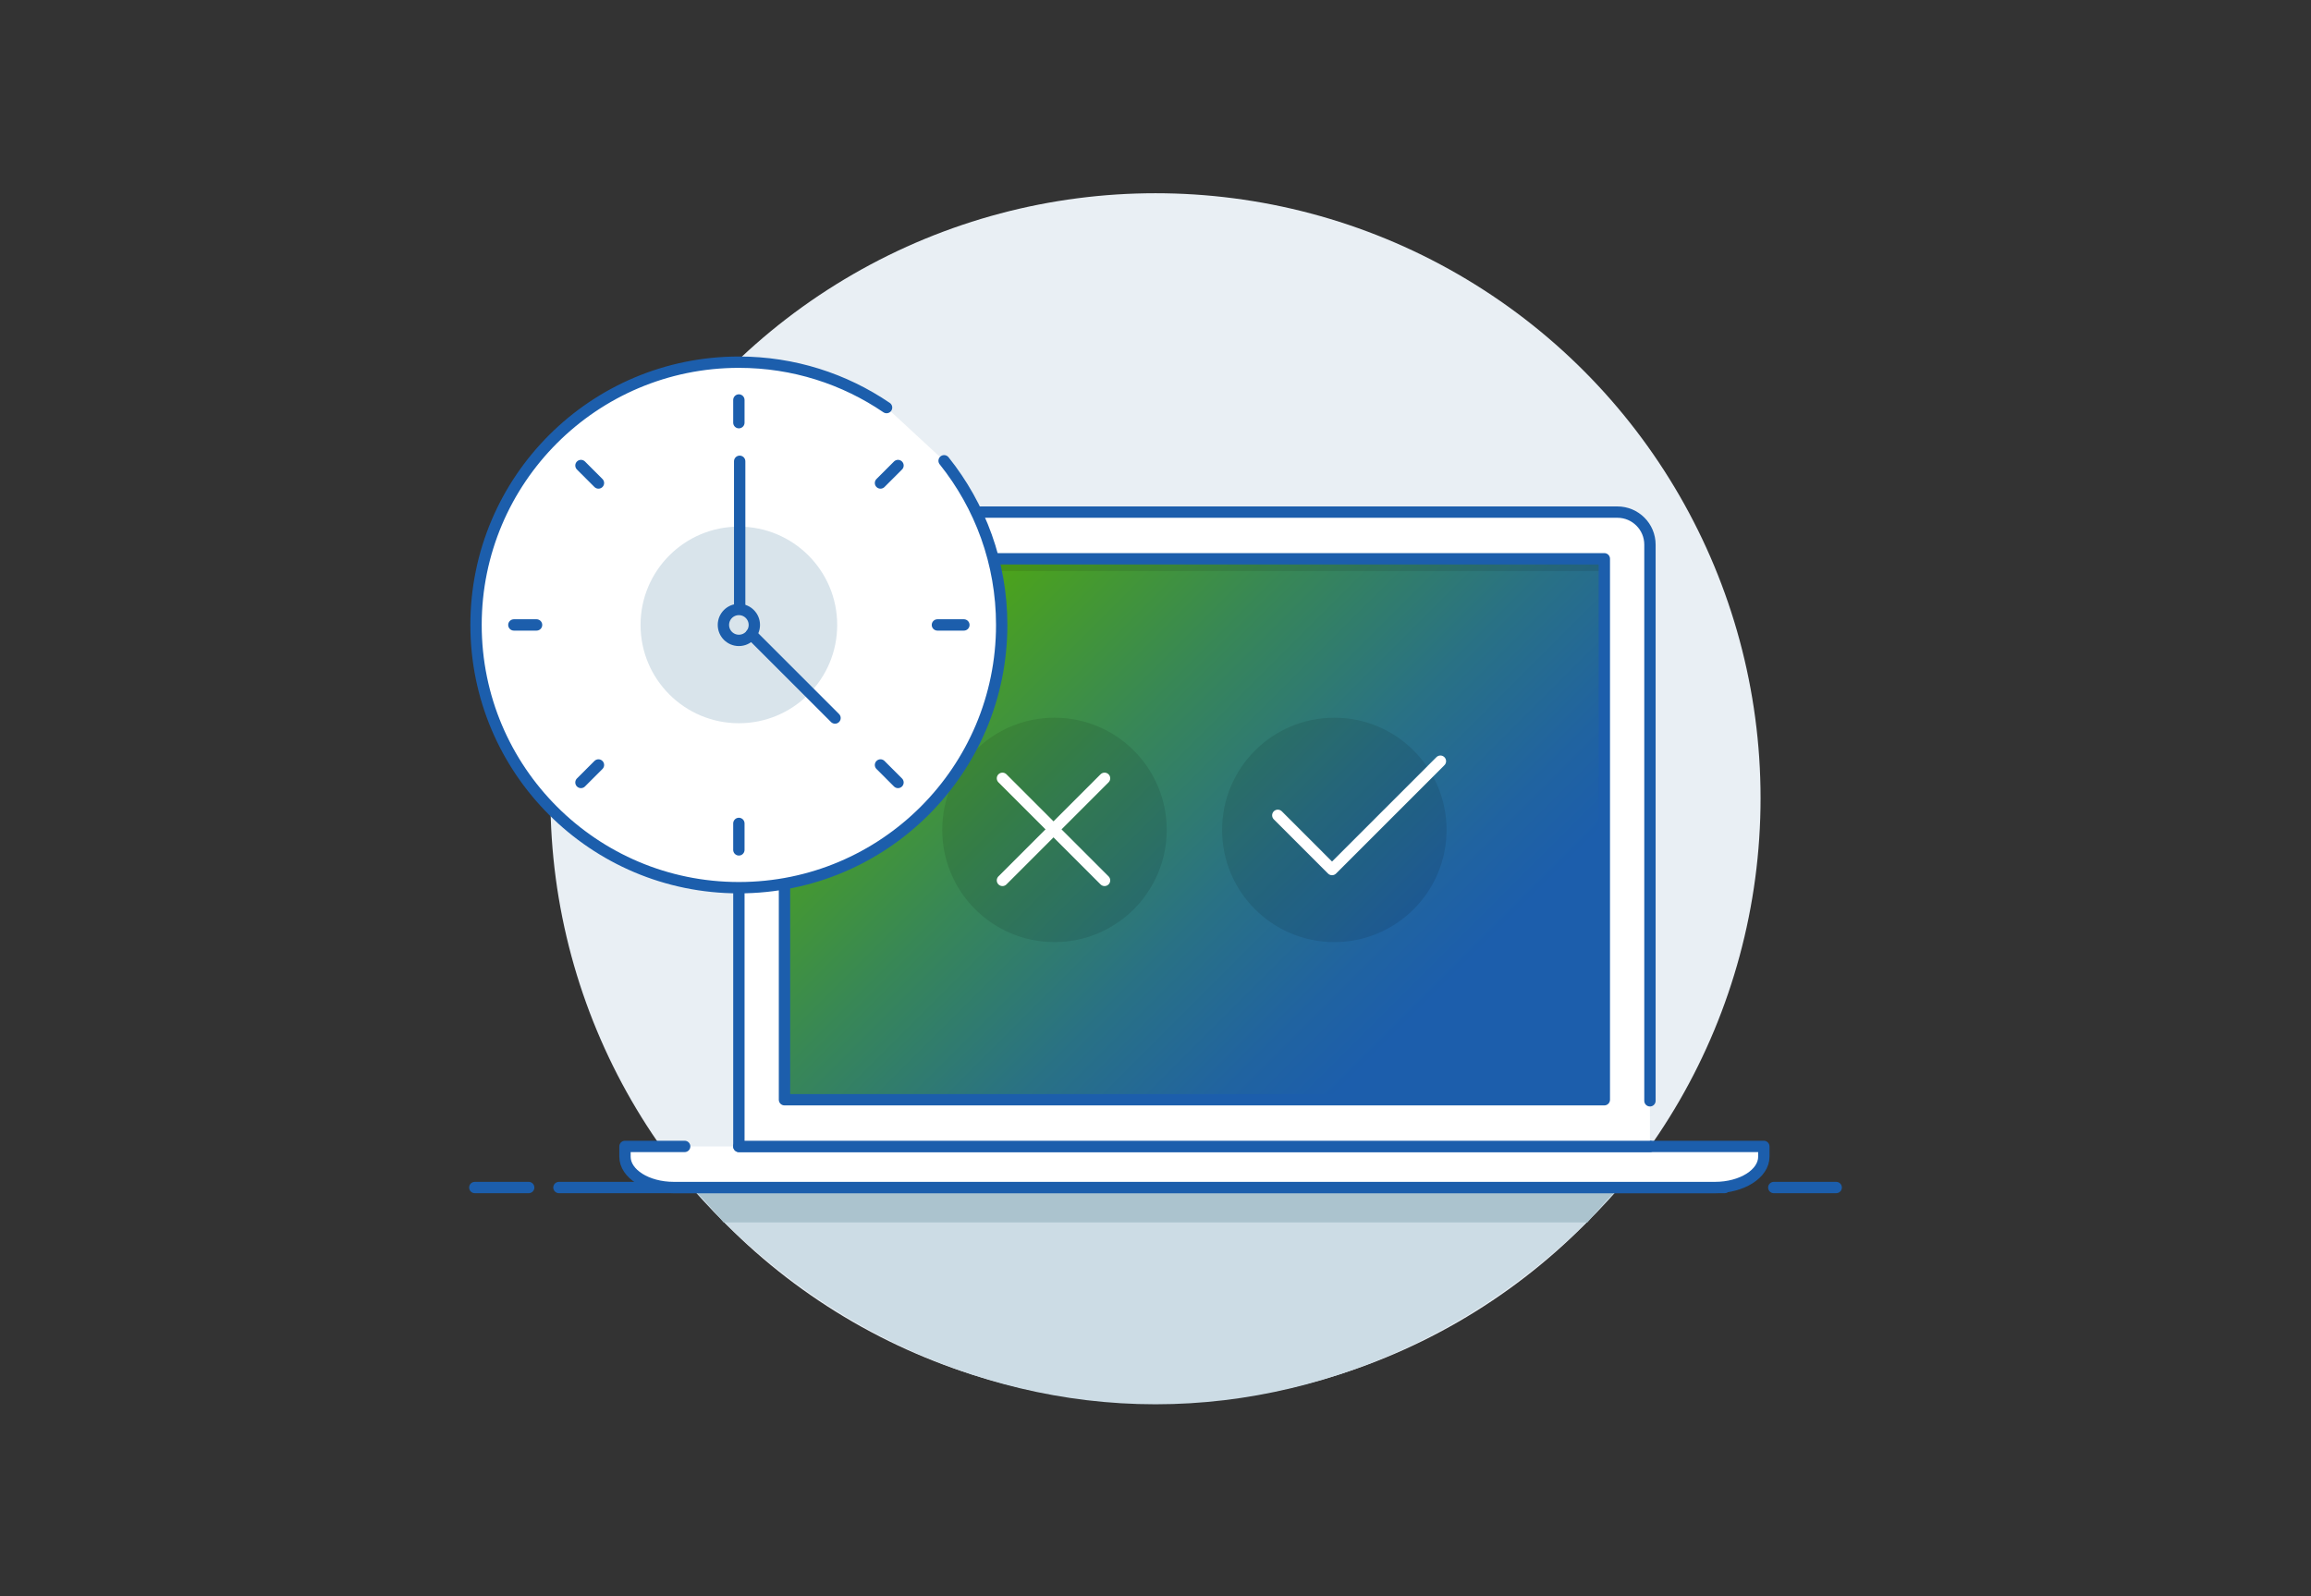 <?xml version="1.0" encoding="utf-8"?>
<!-- Generator: Adobe Illustrator 16.0.0, SVG Export Plug-In . SVG Version: 6.00 Build 0)  -->
<!DOCTYPE svg PUBLIC "-//W3C//DTD SVG 1.1//EN" "http://www.w3.org/Graphics/SVG/1.1/DTD/svg11.dtd">
<svg version="1.1" id="Layer_1" xmlns:x="http://ns.adobe.com/Extensibility/1.0/" xmlns:i="http://ns.adobe.com/AdobeIllustrator/10.0/" xmlns:graph="http://ns.adobe.com/Graphs/1.0/"
	 xmlns="http://www.w3.org/2000/svg" xmlns:xlink="http://www.w3.org/1999/xlink" x="0px" y="0px" width="550px" height="380px"
	 viewBox="0 0 550 380" style="enable-background:new 0 0 550 380;" xml:space="preserve">
<rect x="0" y="0" width="550" height="380" fill="#333333" stroke="none"/>
<style type="text/css">
<![CDATA[
	.st0{fill:#ABC3CE;}
	.st1{fill:#E9EFF4;}
	.st2{fill:none;stroke:#FFFFFF;stroke-width:2.7;stroke-linecap:round;stroke-linejoin:round;stroke-miterlimit:10;}
	.st3{fill:none;stroke:#1C5EAC;stroke-width:2.7;stroke-linecap:round;stroke-linejoin:round;stroke-miterlimit:10;}
	.st4{fill:url(#SVGID_1_);}
	.st5{opacity:0.1;}
	.st6{fill:#CCDCE5;}
	.st7{fill:none;stroke:#1C5EAC;stroke-width:2.7;stroke-miterlimit:10;}
	.st8{fill:#FFFFFF;stroke:#1C5EAC;stroke-width:2.7;stroke-linecap:round;stroke-linejoin:round;stroke-miterlimit:10;}
	.st9{fill:#FFFFFF;stroke:#1C5EAC;stroke-width:2.7;stroke-linecap:round;stroke-miterlimit:10;}
	.st10{fill:none;stroke:#1C5EAC;stroke-width:2.7;stroke-linecap:round;stroke-miterlimit:10;}
	.st11{fill:#D9E4EB;}
	.st12{opacity:0.1;enable-background:new    ;}
]]>
</style>
<circle class="st1" cx="275" cy="190" r="144"/>
<path class="st6" d="M275,334.301c44.216,0,83.771-21.301,110.188-51.301H164.815C191.23,313,230.784,334.301,275,334.301z"/>
<path class="st0" d="M385.186,283H164.815c2.354,2,4.827,5,7.385,8h205.599C380.357,288,382.83,285,385.186,283z"/>
<g>
	<line class="st10" x1="422.15" y1="282.699" x2="437" y2="282.699"/>
	<line class="st10" x1="133.024" y1="282.699" x2="410.449" y2="282.699"/>
	<line class="st10" x1="113" y1="282.699" x2="125.825" y2="282.699"/>
</g>
<g>
	<path class="st8" d="M162.947,272.914H148.74v2.444c0,4.054,5.199,7.341,11.616,7.341h247.807c6.416,0,11.615-3.287,11.615-7.341
		v-2.444H175.846"/>
	<path class="st8" d="M392.675,262.054v-132.4c0-4.277-3.473-7.743-7.74-7.743H183.589c-4.272,0-7.74,3.465-7.74,7.743v141.715
		v1.549h57.077h159.749"/>
	
		<linearGradient id="SVGID_1_" gradientUnits="userSpaceOnUse" x1="885.358" y1="-219.362" x2="723.311" y2="-57.315" gradientTransform="matrix(1 0 0 -1 -519.908 59.067)">
		<stop  offset="0.201" style="stop-color:#1C5EAC"/>
		<stop  offset="0.284" style="stop-color:#2063A1"/>
		<stop  offset="0.431" style="stop-color:#297185"/>
		<stop  offset="0.622" style="stop-color:#388756"/>
		<stop  offset="0.825" style="stop-color:#4BA21D"/>
	</linearGradient>
	<rect x="186.678" y="133.106" class="st4" width="195.494" height="128.6"/>
	<rect x="187.571" y="133.021" class="st12" width="194.248" height="2.916"/>
	<path class="st3" d="M186.702,133.021h195.116v128.778H186.702V133.021z"/>
</g>
<g class="st5">
	<circle cx="317.56" cy="197.564" r="26.708"/>
	<circle cx="250.96" cy="197.564" r="26.708"/>
</g>
<polyline class="st2" points="304.108,194.093 317.012,207.002 342.806,181.208 "/>
<g>
	<line class="st2" x1="238.575" y1="185.284" x2="262.875" y2="209.584"/>
	<line class="st2" x1="238.575" y1="209.584" x2="262.875" y2="185.284"/>
</g>
<g>
	<path class="st9" d="M224.69,109.693c8.576,10.706,13.706,24.292,13.706,39.077c0,34.545-28.004,62.55-62.55,62.55
		c-34.549,0-62.553-28.004-62.553-62.55c0-34.544,28.005-62.55,62.553-62.55c13.03,0,25.135,3.986,35.15,10.806"/>
	<circle class="st11" cx="175.846" cy="148.771" r="23.4"/>
	<g>
		<g>
			<g>
				<line class="st10" x1="175.846" y1="95.22" x2="175.846" y2="100.621"/>
				<line class="st10" x1="175.846" y1="196.021" x2="175.846" y2="202.32"/>
			</g>
			<g>
				<line class="st10" x1="229.396" y1="148.771" x2="223.096" y2="148.771"/>
				<line class="st10" x1="127.696" y1="148.771" x2="122.296" y2="148.771"/>
			</g>
		</g>
		<g>
			<g>
				<line class="st10" x1="138.263" y1="110.82" x2="142.427" y2="114.982"/>
				<line class="st10" x1="209.551" y1="182.107" x2="213.715" y2="186.271"/>
			</g>
			<g>
				<line class="st10" x1="213.715" y1="110.82" x2="209.551" y2="114.982"/>
				<line class="st10" x1="142.427" y1="182.107" x2="138.263" y2="186.271"/>
			</g>
		</g>
	</g>
	<circle class="st7" cx="175.846" cy="148.771" r="3.679"/>
	<line class="st10" x1="176.038" y1="144.912" x2="176.038" y2="109.812"/>
	<line class="st10" x1="178.781" y1="150.983" x2="198.729" y2="170.93"/>
</g>
</svg>

